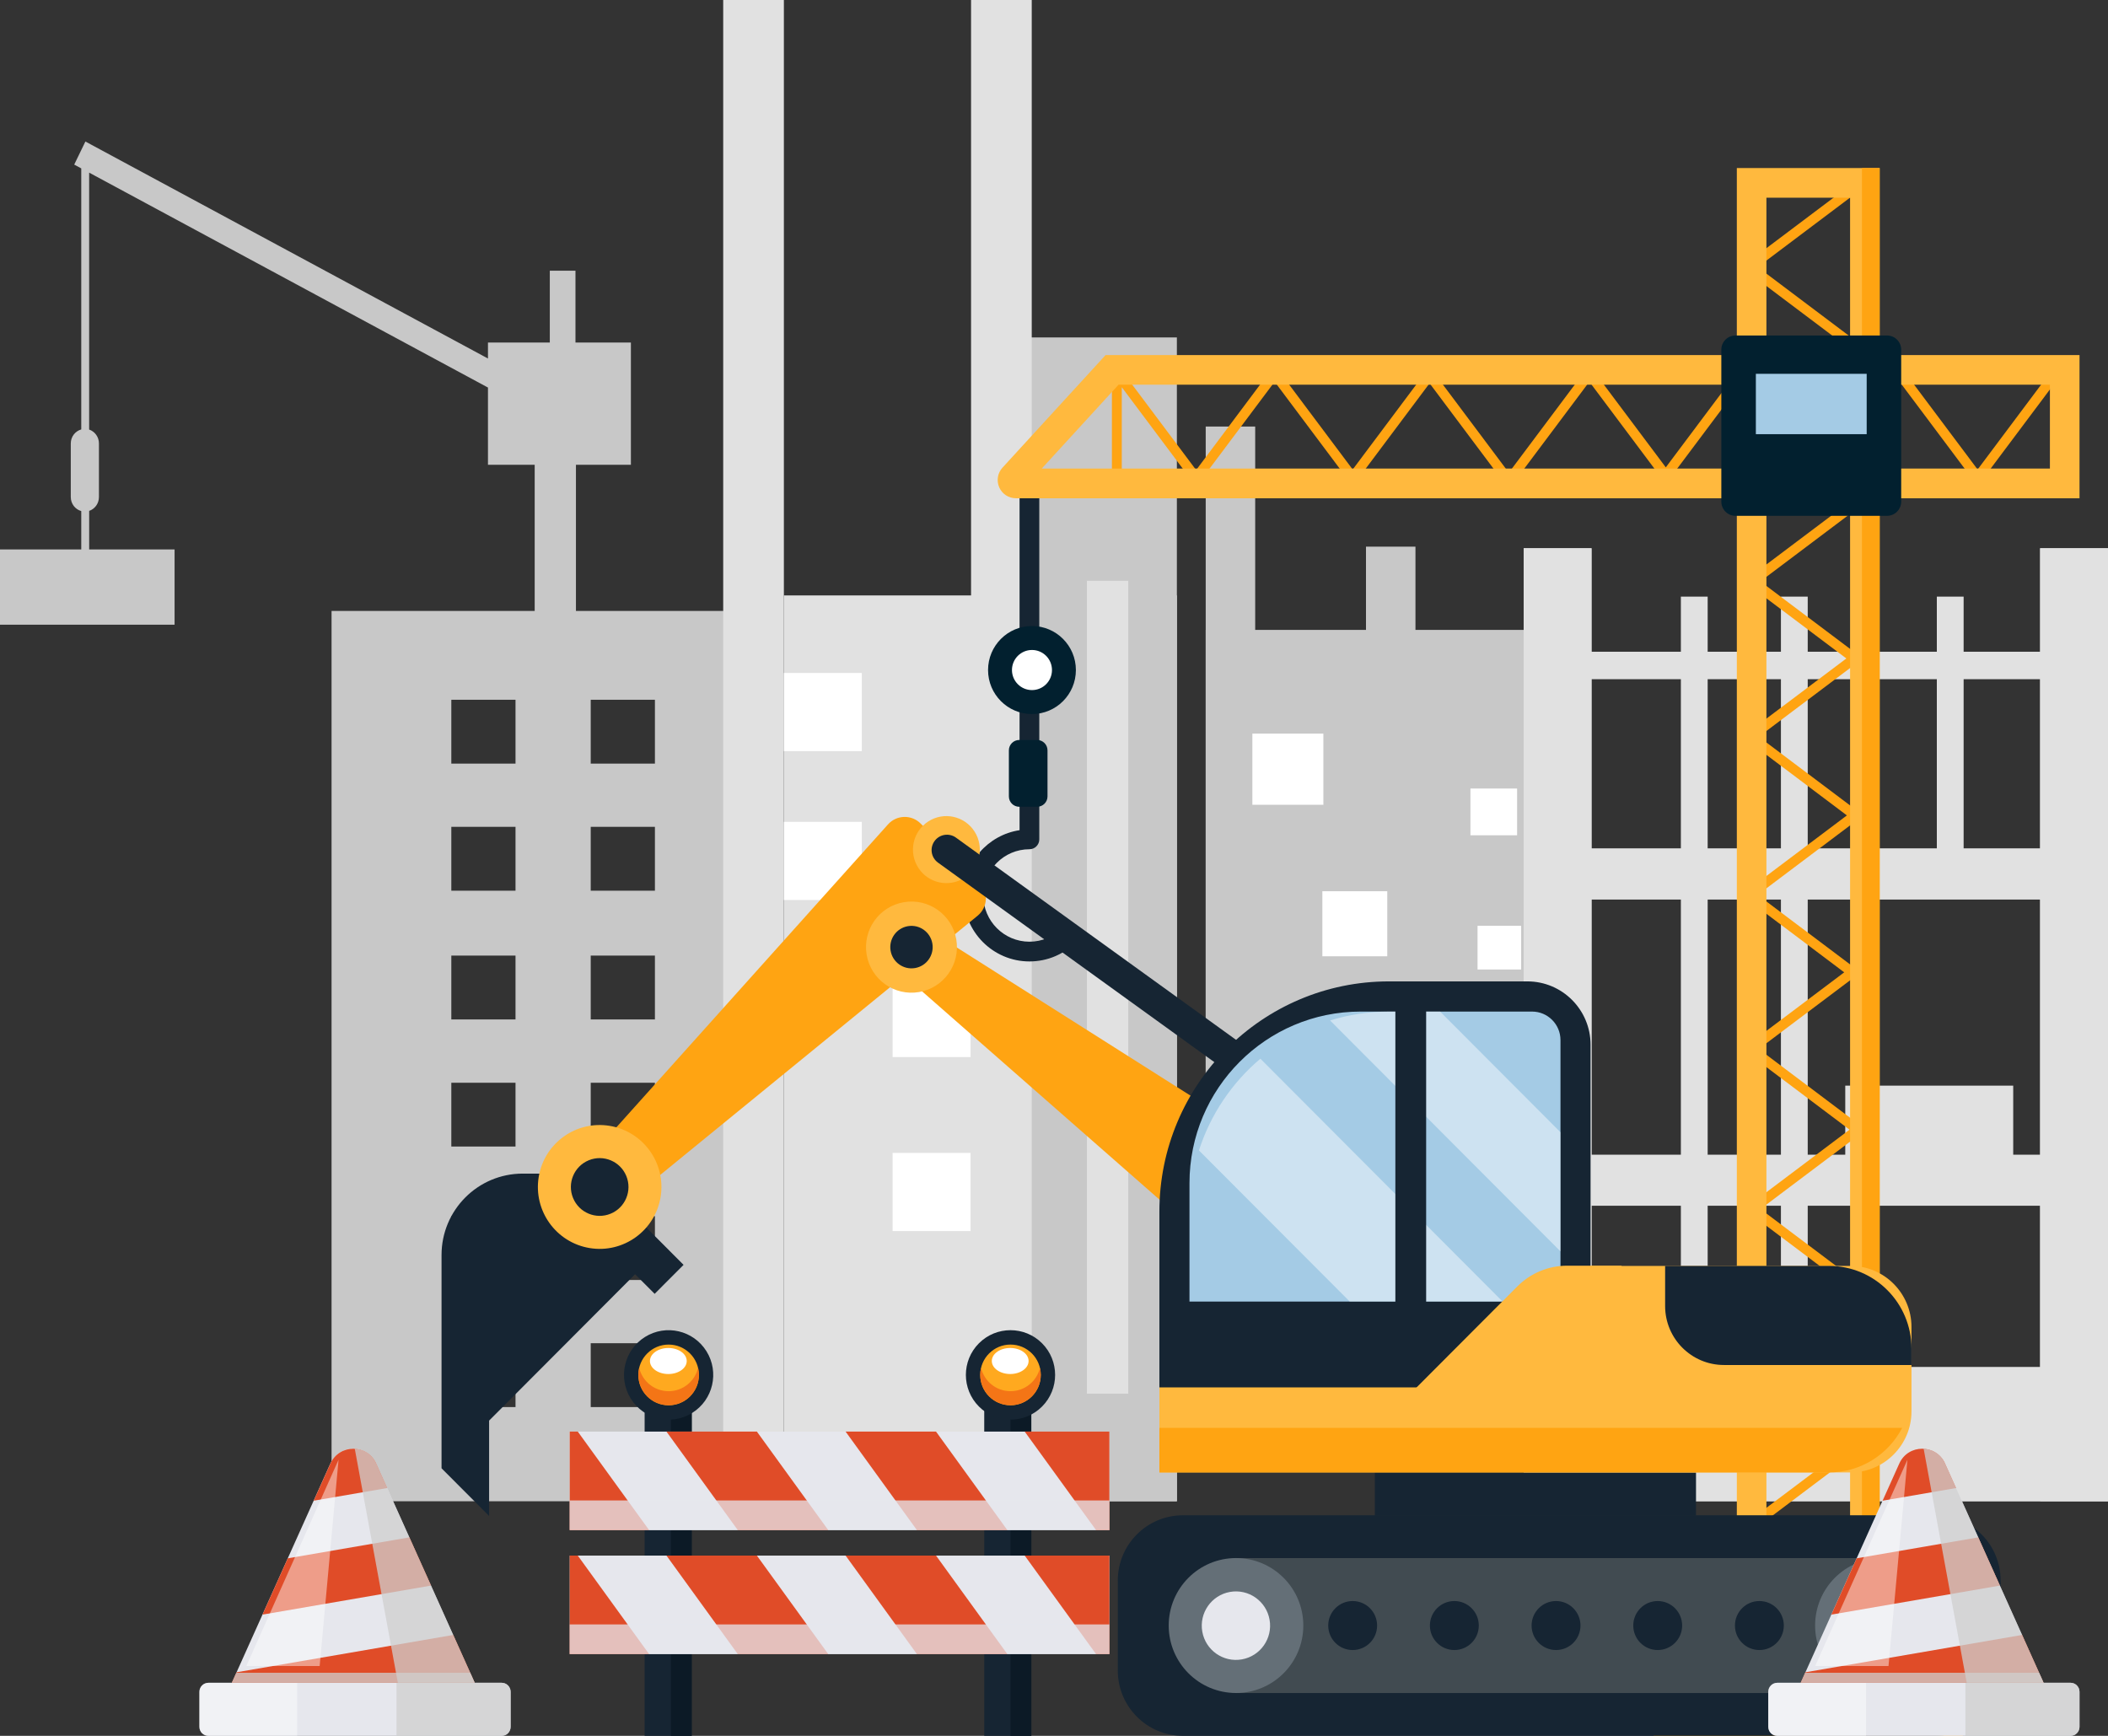 <svg width="170" height="140" viewBox="0 0 170 140" fill="none" xmlns="http://www.w3.org/2000/svg">
<rect x="0" y="0" width="170" height="140" fill="#333333" stroke="none"/>
<path d="M26.739 49.274V121.08H62.477V49.274H26.739ZM41.574 113.484H36.397V108.333H41.574V113.484ZM41.574 103.234H36.397V98.084H41.574V103.234ZM41.574 92.47H36.397V87.326H41.574V92.47ZM41.574 82.221H36.397V77.07H41.574V82.221ZM41.574 71.837H36.397V66.686H41.574V71.837ZM41.574 61.587H36.397V56.437H41.574V61.587ZM52.816 113.484H47.639V108.333H52.816V113.484ZM52.816 103.234H47.639V98.084H52.816V103.234ZM52.816 92.47H47.639V87.326H52.816V92.47ZM52.816 82.221H47.639V77.07H52.816V82.221ZM52.816 71.837H47.639V66.686H52.816V71.837ZM52.816 61.587H47.639V56.437H52.816V61.587Z" fill="#C8C8C8"/>
<path d="M7.189 41.206C7.646 41.049 7.979 40.616 7.979 40.083V35.766C7.979 35.236 7.644 34.8 7.189 34.644V13.923L39.352 31.257V37.485H43.12V51.376H46.447V37.485H50.879V27.628H46.409V21.834H44.339V27.628H39.352V28.915L6.887 11.414L5.985 13.275L6.553 13.582V34.634C6.069 34.772 5.708 35.216 5.708 35.768V40.085C5.708 40.638 6.071 41.081 6.553 41.22V44.315H0V50.382H14.079V44.315H7.191V41.208L7.189 41.206Z" fill="#C8C8C8"/>
<path d="M127.99 50.803H97.235V118.703H127.99V50.803Z" fill="#C8C8C8"/>
<path d="M101.225 34.401H97.235V102.302H101.225V34.401Z" fill="#C8C8C8"/>
<path d="M114.15 44.089H110.16V102.302H114.15V44.089Z" fill="#C8C8C8"/>
<path d="M106.724 59.167H100.998V64.907H106.724V59.167Z" fill="white"/>
<path d="M111.877 71.878H106.643V77.125H111.877V71.878Z" fill="white"/>
<path d="M122.347 63.596H118.584V67.368H122.347V63.596Z" fill="white"/>
<path d="M121.448 86.721H116.949V99.186H121.448V86.721Z" fill="white"/>
<path d="M110.731 100.743H106.724V104.761H110.731V100.743Z" fill="white"/>
<path d="M122.264 108.697H118.011V112.961H122.264V108.697Z" fill="white"/>
<path d="M103.698 89.59H100.836V92.459H103.698V89.59Z" fill="white"/>
<path d="M122.675 74.667H119.157V78.194H122.675V74.667Z" fill="white"/>
<path d="M63.217 121.078H94.91L94.91 48.022H63.217L63.217 121.078Z" fill="#E1E1E1"/>
<path d="M79.751 121.079H94.91L94.91 27.215H79.751L79.751 121.079Z" fill="#C8C8C8"/>
<path d="M63.216 0H58.323V121.08H63.216V0Z" fill="#E1E1E1"/>
<path d="M83.204 0H78.311V121.08H83.204V0Z" fill="#E1E1E1"/>
<path d="M69.501 54.278H63.216V60.579H69.501V54.278Z" fill="white"/>
<path d="M69.501 66.284H63.216V72.585H69.501V66.284Z" fill="white"/>
<path d="M78.27 78.952H71.985V85.253H78.27V78.952Z" fill="white"/>
<path d="M78.27 92.985H71.985V99.286H78.27V92.985Z" fill="white"/>
<path d="M87.656 112.4H90.992L90.992 46.841H87.656L87.656 112.4Z" fill="#E1E1E1"/>
<path d="M164.527 44.218V52.568H128.349V44.218H122.876V121.078H169.998V44.218H164.525H164.527ZM164.527 110.263H128.349V97.243H164.527V110.263ZM164.527 93.142H128.349V72.538H164.527V93.142ZM164.527 68.437H128.349V54.764H164.527V68.437Z" fill="#E1E1E1"/>
<path d="M169.998 110.263H122.876V121.078H169.998V110.263Z" fill="#E1E1E1"/>
<path d="M128.349 44.218H122.876V121.078H128.349V44.218Z" fill="#E1E1E1"/>
<path d="M170 44.218H164.527V121.078H170V44.218Z" fill="#E1E1E1"/>
<path d="M169.998 93.142H122.876V97.243H169.998V93.142Z" fill="#E1E1E1"/>
<path d="M169.998 68.438H122.876V72.538H169.998V68.438Z" fill="#E1E1E1"/>
<path d="M169.998 52.569H122.876V54.763H169.998V52.569Z" fill="#E1E1E1"/>
<path d="M137.715 48.119H135.554V110.53H137.715V48.119Z" fill="#E1E1E1"/>
<path d="M145.784 48.119H143.623V110.53H145.784V48.119Z" fill="#E1E1E1"/>
<path d="M158.357 48.119H156.196V70.103H158.357V48.119Z" fill="#E1E1E1"/>
<path d="M162.356 87.559H148.811V93.192H162.356V87.559Z" fill="#E1E1E1"/>
<path d="M141.233 136.115C141.316 136.115 141.4 136.09 141.472 136.036L150.075 129.561C150.213 129.458 150.269 129.278 150.213 129.115C150.158 128.953 150.006 128.842 149.836 128.842H149.797L141.981 122.961L149.947 116.967C150.047 116.892 150.107 116.773 150.107 116.648C150.107 116.523 150.047 116.405 149.947 116.329L142.112 110.432L150.205 104.341C150.306 104.266 150.365 104.147 150.365 104.023C150.365 103.898 150.306 103.779 150.205 103.704L141.975 97.512L150.057 91.431C150.158 91.355 150.217 91.237 150.217 91.112C150.217 90.987 150.158 90.868 150.057 90.793L141.835 84.605L149.629 78.742C149.729 78.666 149.789 78.548 149.789 78.423C149.789 78.298 149.729 78.179 149.629 78.104L141.75 72.175L149.931 66.019C150.069 65.916 150.125 65.736 150.069 65.573C150.014 65.411 149.862 65.3 149.692 65.3H149.652L141.837 59.419L149.803 53.425C149.903 53.35 149.963 53.231 149.963 53.106C149.963 52.982 149.903 52.863 149.803 52.788L141.965 46.891L150.059 40.8C150.16 40.724 150.219 40.605 150.219 40.481C150.219 40.356 150.16 40.237 150.059 40.162L141.837 33.974L149.631 28.109C149.731 28.033 149.791 27.915 149.791 27.79C149.791 27.665 149.731 27.546 149.631 27.471L141.752 21.542L149.933 15.386C150.109 15.253 150.144 15.004 150.012 14.828C149.88 14.651 149.631 14.618 149.455 14.748L140.849 21.224C140.749 21.299 140.689 21.418 140.689 21.542C140.689 21.667 140.749 21.786 140.849 21.861L148.728 27.79L140.934 33.655C140.834 33.73 140.774 33.849 140.774 33.974C140.774 34.099 140.834 34.217 140.934 34.293L149.157 40.481L141.063 46.572C140.962 46.647 140.903 46.766 140.903 46.891C140.903 47.015 140.962 47.134 141.063 47.209L148.9 53.106L140.934 59.1C140.834 59.176 140.774 59.294 140.774 59.419C140.774 59.544 140.834 59.663 140.934 59.738L148.943 65.764L140.849 71.855C140.749 71.93 140.689 72.049 140.689 72.174C140.689 72.298 140.749 72.417 140.849 72.492L148.728 78.421L140.934 84.284C140.834 84.359 140.774 84.478 140.774 84.603C140.774 84.728 140.834 84.847 140.934 84.922L149.157 91.11L141.063 97.201C140.909 97.318 140.859 97.528 140.946 97.7C140.994 97.793 141.071 97.86 141.162 97.894L149.305 104.021L141.211 110.112C141.11 110.187 141.051 110.306 141.051 110.43C141.051 110.555 141.11 110.674 141.211 110.749L149.046 116.646L141.081 122.64C140.98 122.715 140.921 122.834 140.921 122.959C140.921 123.084 140.98 123.203 141.081 123.278L149.09 129.304L140.996 135.395C140.82 135.527 140.784 135.777 140.917 135.953C140.994 136.058 141.114 136.111 141.235 136.111L141.233 136.115Z" fill="#FFA412"/>
<path d="M140.067 13.553H151.586V136.852H140.067V13.553ZM149.2 15.945H142.453V134.46H149.2V15.945Z" fill="#FFB93E"/>
<path d="M151.586 13.553H150.156V136.852H151.586V13.553Z" fill="#FFA412"/>
<path d="M165.457 29.937C165.426 29.959 165.39 29.977 165.366 30.008L159.485 37.865L153.506 29.88C153.431 29.779 153.312 29.721 153.188 29.721C153.064 29.721 152.945 29.78 152.87 29.88L146.86 37.909L140.784 29.792C140.654 29.616 140.403 29.582 140.227 29.713C140.052 29.846 140.016 30.095 140.148 30.272L146.607 38.899C146.708 39.036 146.889 39.093 147.051 39.038C147.213 38.984 147.324 38.832 147.324 38.66V38.62L153.19 30.784L159.169 38.77C159.317 38.971 159.654 38.971 159.805 38.77L165.459 31.218V29.939L165.457 29.937Z" fill="#FFA412"/>
<path d="M90.069 39.4C90.289 39.4 90.466 39.222 90.466 39.002V31.228L96.21 38.899C96.313 39.036 96.49 39.093 96.654 39.038C96.816 38.984 96.927 38.832 96.927 38.66V38.62L102.793 30.785L108.772 38.771C108.92 38.971 109.257 38.971 109.408 38.771L115.289 30.913L121.365 39.028C121.513 39.228 121.851 39.228 122.001 39.028L128.173 30.785L134.021 38.598C134.169 38.798 134.507 38.798 134.657 38.598L140.573 30.698L146.713 38.899C146.844 39.076 147.094 39.111 147.27 38.979C147.446 38.846 147.482 38.596 147.349 38.42L140.891 29.793C140.743 29.593 140.405 29.593 140.255 29.793L134.339 37.693L128.489 29.88C128.341 29.68 128.003 29.68 127.853 29.88L121.681 38.123L115.605 30.008C115.455 29.808 115.118 29.808 114.969 30.008L109.088 37.866L103.109 29.88C103.034 29.779 102.915 29.721 102.791 29.721C102.667 29.721 102.548 29.781 102.473 29.88L96.463 37.909L90.387 29.793C90.285 29.656 90.105 29.6 89.943 29.654C89.781 29.707 89.67 29.86 89.67 30.032V39C89.67 39.22 89.848 39.398 90.067 39.398L90.069 39.4Z" fill="#FFA412"/>
<path d="M158.299 140.002H133.35V136.574C133.35 135.392 134.308 134.432 135.487 134.432H156.16C157.339 134.432 158.297 135.392 158.297 136.574V140.002H158.299Z" fill="#FFA412"/>
<path d="M83.019 77.542C80.091 77.542 77.71 75.154 77.71 72.22C77.71 69.556 79.671 67.342 82.223 66.956V38.933C82.223 38.493 82.578 38.135 83.019 38.135C83.459 38.135 83.814 38.491 83.814 38.933V67.695C83.814 68.134 83.459 68.493 83.019 68.493C80.968 68.493 79.299 70.166 79.299 72.222C79.299 74.277 80.968 75.95 83.019 75.95C84.038 75.95 84.99 75.544 85.699 74.806C86.005 74.489 86.507 74.479 86.823 74.784C87.139 75.089 87.148 75.594 86.842 75.911C85.831 76.962 84.472 77.542 83.019 77.542Z" fill="#162533"/>
<path d="M82.195 65.067H83.643C84.103 65.067 84.476 64.693 84.476 64.232V60.517C84.476 60.055 84.103 59.681 83.643 59.681H82.195C81.734 59.681 81.361 60.055 81.361 60.517V64.232C81.361 64.693 81.734 65.067 82.195 65.067Z" fill="#02202F"/>
<path d="M80.583 39.305C80.348 38.77 80.451 38.147 80.846 37.717L89.159 28.638H167.703V40.186H81.928C81.346 40.186 80.818 39.842 80.583 39.307V39.305ZM165.315 31.028H90.206L84.012 37.792H165.315V31.028Z" fill="#FFB93E"/>
<path d="M139.957 41.602H152.182C152.812 41.602 153.322 41.09 153.322 40.459V28.202C153.322 27.571 152.812 27.059 152.182 27.059H139.957C139.327 27.059 138.817 27.571 138.817 28.202V40.459C138.817 41.09 139.327 41.602 139.957 41.602Z" fill="#02202F"/>
<path d="M141.602 35.017H150.539V30.149H141.602V35.017Z" fill="#A4CBE5"/>
<path d="M83.224 57.59C85.18 57.59 86.765 56.001 86.765 54.04C86.765 52.079 85.18 50.489 83.224 50.489C81.268 50.489 79.682 52.079 79.682 54.04C79.682 56.001 81.268 57.59 83.224 57.59Z" fill="#02202F"/>
<path d="M83.224 55.657C84.115 55.657 84.837 54.933 84.837 54.04C84.837 53.146 84.115 52.422 83.224 52.422C82.333 52.422 81.61 53.146 81.61 54.04C81.61 54.933 82.333 55.657 83.224 55.657Z" fill="white"/>
<path d="M48.796 95.666L55.126 102.013L52.794 104.351L51.217 102.771L39.444 114.575V122.266L35.608 118.42V101.219C35.608 97.593 38.539 94.654 42.156 94.654H46.355C47.271 94.654 48.148 95.019 48.796 95.668V95.666Z" fill="#162533"/>
<path d="M44.964 96.212L47.883 99.139L78.839 73.856C79.671 73.177 79.736 71.923 78.975 71.163L74.243 66.418C73.508 65.682 72.309 65.713 71.614 66.488L44.964 96.212Z" fill="#FFA412"/>
<path d="M53.276 96.536C53.72 93.814 51.879 91.247 49.164 90.802C46.449 90.356 43.888 92.202 43.444 94.924C43 97.646 44.841 100.213 47.556 100.659C50.27 101.104 52.831 99.258 53.276 96.536Z" fill="#FFB93E"/>
<path d="M49.244 97.887C50.43 97.399 50.997 96.038 50.51 94.848C50.022 93.659 48.665 93.091 47.479 93.579C46.292 94.068 45.725 95.428 46.213 96.618C46.7 97.808 48.057 98.376 49.244 97.887Z" fill="#162533"/>
<path d="M73.49 74.088L71.263 77.236L99.291 101.826C100.046 102.488 101.203 102.351 101.782 101.531L105.394 96.426C105.955 95.634 105.738 94.533 104.918 94.014L73.49 74.088Z" fill="#FFA412"/>
<path d="M77.121 75.772C77.46 77.773 76.115 79.672 74.121 80.011C72.124 80.352 70.23 79.003 69.892 77.003C69.552 75.001 70.897 73.102 72.892 72.764C74.889 72.423 76.783 73.772 77.121 75.772Z" fill="#FFB93E"/>
<path d="M75.191 76.099C75.349 77.032 74.723 77.917 73.793 78.076C72.863 78.234 71.98 77.606 71.822 76.674C71.664 75.741 72.29 74.856 73.22 74.697C74.15 74.539 75.033 75.167 75.191 76.099Z" fill="#162533"/>
<path d="M77.781 70.795C79.033 69.987 79.395 68.315 78.589 67.06C77.783 65.804 76.115 65.442 74.863 66.25C73.611 67.058 73.249 68.73 74.055 69.986C74.861 71.241 76.529 71.603 77.781 70.795Z" fill="#FFB93E"/>
<path d="M103.82 86.854L77.093 67.555C76.538 67.155 75.764 67.28 75.363 67.837C74.962 68.393 75.088 69.169 75.644 69.571L102.371 88.87L103.818 86.854H103.82Z" fill="#162533"/>
<path d="M156.091 122.211H95.395C92.495 122.211 90.145 124.567 90.145 127.474V134.734C90.145 137.64 92.495 139.997 95.395 139.997H156.091C158.991 139.997 161.341 137.64 161.341 134.734V127.474C161.341 124.567 158.991 122.211 156.091 122.211Z" fill="#162533"/>
<path d="M151.808 125.663H99.679V136.546H151.808V125.663Z" fill="#414B51"/>
<path d="M99.678 136.544C102.676 136.544 105.106 134.108 105.106 131.103C105.106 128.097 102.676 125.661 99.678 125.661C96.681 125.661 94.251 128.097 94.251 131.103C94.251 134.108 96.681 136.544 99.678 136.544Z" fill="#646F77"/>
<path d="M100.149 133.833C101.648 133.569 102.649 132.137 102.385 130.634C102.122 129.132 100.693 128.128 99.194 128.392C97.696 128.657 96.695 130.089 96.958 131.592C97.222 133.094 98.651 134.098 100.149 133.833Z" fill="#E6E7ED"/>
<path d="M151.807 136.544C154.805 136.544 157.235 134.108 157.235 131.103C157.235 128.097 154.805 125.661 151.807 125.661C148.81 125.661 146.38 128.097 146.38 131.103C146.38 134.108 148.81 136.544 151.807 136.544Z" fill="#646F77"/>
<path d="M152.437 133.798C153.918 133.448 154.835 131.96 154.485 130.475C154.136 128.99 152.652 128.071 151.171 128.421C149.69 128.772 148.773 130.259 149.122 131.744C149.472 133.229 150.956 134.149 152.437 133.798Z" fill="#E6E7ED"/>
<path d="M109.086 133.079C110.175 133.079 111.057 132.195 111.057 131.103C111.057 130.012 110.175 129.127 109.086 129.127C107.997 129.127 107.115 130.012 107.115 131.103C107.115 132.195 107.997 133.079 109.086 133.079Z" fill="#162533"/>
<path d="M117.287 133.079C118.375 133.079 119.258 132.195 119.258 131.103C119.258 130.012 118.375 129.127 117.287 129.127C116.198 129.127 115.315 130.012 115.315 131.103C115.315 132.195 116.198 133.079 117.287 133.079Z" fill="#162533"/>
<path d="M125.487 133.079C126.576 133.079 127.458 132.195 127.458 131.103C127.458 130.012 126.576 129.127 125.487 129.127C124.399 129.127 123.516 130.012 123.516 131.103C123.516 132.195 124.399 133.079 125.487 133.079Z" fill="#162533"/>
<path d="M133.686 133.079C134.775 133.079 135.657 132.195 135.657 131.103C135.657 130.012 134.775 129.127 133.686 129.127C132.597 129.127 131.715 130.012 131.715 131.103C131.715 132.195 132.597 133.079 133.686 133.079Z" fill="#162533"/>
<path d="M141.886 133.079C142.975 133.079 143.857 132.195 143.857 131.103C143.857 130.012 142.975 129.127 141.886 129.127C140.798 129.127 139.915 130.012 139.915 131.103C139.915 132.195 140.798 133.079 141.886 133.079Z" fill="#162533"/>
<path d="M136.775 118.753H110.875V122.246H136.775V118.753Z" fill="#162533"/>
<path d="M149.236 118.755L93.501 118.755V102.098H149.236C151.95 102.098 154.152 104.306 154.152 107.026V113.826C154.152 116.547 151.95 118.755 149.236 118.755Z" fill="#FFB93E"/>
<path d="M93.498 115.161V118.753H147.501C150.067 118.753 152.293 117.296 153.401 115.161H93.498Z" fill="#FFA412"/>
<path d="M128.27 111.894H93.499V97.708C93.499 87.466 101.792 79.151 112.007 79.151H123.176C125.989 79.151 128.272 81.44 128.272 84.26V111.894H128.27Z" fill="#162533"/>
<path d="M125.845 83.882V104.973H95.926V95.426C95.926 87.787 102.112 81.585 109.732 81.585H123.554C124.818 81.585 125.845 82.615 125.845 83.882Z" fill="#A4CBE5"/>
<g style="mix-blend-mode:overlay" opacity="0.45">
<path d="M121.174 104.969H108.847L96.69 92.785C97.621 89.872 99.363 87.313 101.644 85.387L121.174 104.969Z" fill="white"/>
</g>
<g style="mix-blend-mode:overlay" opacity="0.45">
<path d="M125.845 91.314V100.926L107.265 82.303C108.764 81.835 110.358 81.586 112.009 81.586H116.139L125.845 91.317V91.314Z" fill="white"/>
</g>
<path d="M154.152 108.765C154.152 105.082 151.174 102.098 147.502 102.098H134.284V105.333C134.284 107.961 136.41 110.09 139.029 110.09H154.152V108.765Z" fill="#162533"/>
<path d="M130.769 102.08H126.382C124.877 102.08 123.435 102.68 122.372 103.745L111.758 114.387H130.771V102.08H130.769Z" fill="#FFB93E"/>
<path d="M115.012 80.791H112.529V106.434H115.012V80.791Z" fill="#162533"/>
<path d="M55.782 113.439H51.986V140.004H55.782V113.439Z" fill="#162533"/>
<path d="M55.784 113.439H54.101V140.004H55.784V113.439Z" fill="#0C1A26"/>
<path d="M55.823 113.954C57.51 112.9 58.026 110.675 56.975 108.984C55.925 107.292 53.706 106.775 52.018 107.828C50.331 108.882 49.815 111.107 50.866 112.798C51.916 114.489 54.136 115.007 55.823 113.954Z" fill="#162533"/>
<path d="M53.921 113.338C55.27 113.338 56.363 112.243 56.363 110.891C56.363 109.539 55.27 108.443 53.921 108.443C52.573 108.443 51.48 109.539 51.48 110.891C51.48 112.243 52.573 113.338 53.921 113.338Z" fill="#FFA91F"/>
<path d="M56.363 110.891C56.363 112.241 55.27 113.338 53.921 113.338C52.572 113.338 51.48 112.241 51.48 110.891C51.48 110.695 51.504 110.506 51.547 110.324C51.802 111.403 52.768 112.203 53.921 112.203C55.075 112.203 56.041 111.403 56.295 110.324C56.339 110.506 56.363 110.696 56.363 110.891Z" fill="#F47516"/>
<path d="M55.381 109.768C55.381 109.188 54.718 108.719 53.898 108.719C53.078 108.719 52.415 109.188 52.415 109.768C52.415 110.348 53.078 110.818 53.898 110.818C54.718 110.818 55.381 110.348 55.381 109.768Z" fill="white"/>
<path d="M83.171 113.439H79.374V140.004H83.171V113.439Z" fill="#162533"/>
<path d="M83.171 113.439H81.488V140.004H83.171V113.439Z" fill="#0C1A26"/>
<path d="M84.036 113.441C85.442 112.032 85.442 109.747 84.036 108.338C82.631 106.93 80.352 106.93 78.947 108.338C77.542 109.747 77.542 112.032 78.947 113.441C80.352 114.85 82.631 114.85 84.036 113.441Z" fill="#162533"/>
<path d="M81.492 113.337C82.84 113.337 83.933 112.242 83.933 110.89C83.933 109.538 82.84 108.442 81.492 108.442C80.144 108.442 79.051 109.538 79.051 110.89C79.051 112.242 80.144 113.337 81.492 113.337Z" fill="#FFA91F"/>
<path d="M83.933 110.89C83.933 112.24 82.841 113.337 81.492 113.337C80.143 113.337 79.051 112.24 79.051 110.89C79.051 110.694 79.075 110.505 79.118 110.323C79.373 111.402 80.338 112.202 81.492 112.202C82.645 112.202 83.611 111.402 83.866 110.323C83.909 110.505 83.933 110.696 83.933 110.89Z" fill="#F47516"/>
<path d="M82.951 109.767C82.951 109.187 82.288 108.718 81.468 108.718C80.648 108.718 79.985 109.187 79.985 109.767C79.985 110.347 80.648 110.817 81.468 110.817C82.288 110.817 82.951 110.347 82.951 109.767Z" fill="white"/>
<path d="M89.465 115.461H45.946V123.405H89.465V115.461Z" fill="#E6E7ED"/>
<path d="M52.347 123.405H45.946V115.461H46.596L52.347 123.405Z" fill="#E04C28"/>
<path d="M66.793 123.405H59.499L53.748 115.461H61.04L66.793 123.405Z" fill="#E04C28"/>
<path d="M81.237 123.405H73.945L68.194 115.461H75.486L81.237 123.405Z" fill="#E04C28"/>
<path d="M89.466 115.461V123.405H88.391L82.638 115.461H89.466Z" fill="#E04C28"/>
<g style="mix-blend-mode:multiply" opacity="0.75">
<path d="M89.465 121.014H45.946V123.406H89.465V121.014Z" fill="#E6E7ED"/>
</g>
<path d="M89.465 125.462H45.946V133.406H89.465V125.462Z" fill="#E6E7ED"/>
<path d="M52.347 133.406H45.946V125.462H46.596L52.347 133.406Z" fill="#E04C28"/>
<path d="M66.793 133.406H59.499L53.748 125.462H61.04L66.793 133.406Z" fill="#E04C28"/>
<path d="M81.237 133.406H73.945L68.194 125.462H75.486L81.237 133.406Z" fill="#E04C28"/>
<path d="M89.466 125.462V133.406H88.391L82.638 125.462H89.466Z" fill="#E04C28"/>
<g style="mix-blend-mode:multiply" opacity="0.75">
<path d="M89.465 131.013H45.946V133.405H89.465V131.013Z" fill="#E6E7ED"/>
</g>
<path d="M40.45 135.72H16.81C16.407 135.72 16.081 136.047 16.081 136.45V139.272C16.081 139.676 16.407 140.003 16.81 140.003H40.45C40.852 140.003 41.179 139.676 41.179 139.272V136.45C41.179 136.047 40.852 135.72 40.45 135.72Z" fill="#E6E7ED"/>
<g style="mix-blend-mode:multiply" opacity="0.75">
<path d="M40.452 135.72H31.977V140.003H40.452C40.855 140.003 41.181 139.676 41.181 139.272V136.448C41.181 136.045 40.855 135.718 40.452 135.718V135.72Z" fill="#CFCFCF"/>
</g>
<g style="mix-blend-mode:overlay" opacity="0.45">
<path d="M23.966 135.72H16.81C16.407 135.72 16.081 136.046 16.081 136.45V139.274C16.081 139.678 16.407 140.005 16.81 140.005H23.966V135.722V135.72Z" fill="white"/>
</g>
<path d="M38.283 135.718H18.698L26.644 118.033C27.021 117.194 27.827 116.796 28.609 116.841C28.649 116.843 28.69 116.847 28.732 116.851C28.735 116.851 28.739 116.851 28.745 116.851C28.781 116.857 28.816 116.861 28.854 116.869C28.862 116.869 28.868 116.871 28.878 116.873C28.919 116.881 28.961 116.891 29.002 116.901C29.036 116.909 29.065 116.919 29.097 116.929C29.115 116.931 29.131 116.936 29.148 116.944C29.178 116.954 29.207 116.964 29.235 116.976C29.245 116.978 29.255 116.984 29.267 116.99C29.292 117 29.318 117.01 29.344 117.024C29.367 117.031 29.389 117.041 29.413 117.055C29.427 117.061 29.437 117.067 29.448 117.073C29.478 117.087 29.504 117.103 29.531 117.119C29.549 117.129 29.565 117.14 29.583 117.152C29.601 117.162 29.616 117.172 29.632 117.184C29.658 117.202 29.681 117.218 29.707 117.237C29.741 117.261 29.772 117.287 29.802 117.315C29.824 117.332 29.846 117.35 29.865 117.372C29.881 117.386 29.897 117.402 29.913 117.416C29.932 117.435 29.952 117.457 29.972 117.479C29.986 117.493 29.998 117.505 30.007 117.519C30.033 117.548 30.057 117.578 30.078 117.608C30.086 117.616 30.092 117.624 30.096 117.631C30.126 117.671 30.154 117.711 30.181 117.752C30.201 117.784 30.221 117.818 30.241 117.849C30.274 117.909 30.306 117.968 30.333 118.031L38.279 135.716L38.283 135.718Z" fill="#E6E7ED"/>
<path d="M30.337 118.037C29.62 116.443 27.363 116.443 26.646 118.037L25.299 121.035L31.224 120.014L30.335 118.037H30.337Z" fill="#E04C28"/>
<path d="M33.014 123.992L23.209 125.681L21.169 130.222L34.762 127.881L33.014 123.992Z" fill="#E04C28"/>
<path d="M38.283 135.72H18.698L19.079 134.872L36.551 131.862L38.283 135.72Z" fill="#E04C28"/>
<g style="mix-blend-mode:multiply" opacity="0.75">
<path d="M38.283 135.719H18.698L19.063 134.911H37.92L38.283 135.719Z" fill="#CFCFCF"/>
</g>
<g style="mix-blend-mode:multiply" opacity="0.75">
<path d="M38.283 135.72H32.085L28.611 116.843C28.651 116.845 28.692 116.849 28.733 116.853C28.738 116.853 28.741 116.853 28.747 116.853C28.783 116.859 28.819 116.863 28.856 116.87C28.864 116.87 28.87 116.872 28.88 116.874C28.921 116.882 28.963 116.892 29.004 116.902C29.038 116.91 29.067 116.92 29.099 116.93C29.117 116.932 29.133 116.938 29.15 116.946C29.18 116.956 29.209 116.966 29.237 116.977C29.247 116.979 29.257 116.985 29.269 116.991C29.294 117.001 29.32 117.011 29.346 117.025C29.369 117.033 29.391 117.043 29.415 117.057C29.429 117.063 29.439 117.069 29.451 117.074C29.48 117.088 29.506 117.104 29.534 117.12C29.551 117.13 29.567 117.142 29.585 117.154C29.603 117.164 29.618 117.173 29.634 117.185C29.66 117.203 29.684 117.219 29.709 117.239C29.743 117.263 29.774 117.288 29.804 117.316C29.826 117.334 29.848 117.352 29.867 117.373C29.883 117.387 29.899 117.403 29.915 117.417C29.934 117.437 29.954 117.459 29.974 117.48C29.988 117.494 30 117.506 30.009 117.52C30.035 117.55 30.059 117.579 30.081 117.609C30.088 117.617 30.094 117.625 30.098 117.633C30.128 117.672 30.156 117.712 30.183 117.754C30.203 117.785 30.223 117.819 30.242 117.851C30.276 117.91 30.308 117.969 30.335 118.033L38.281 135.718L38.283 135.72Z" fill="#CFCFCF"/>
</g>
<g style="mix-blend-mode:overlay" opacity="0.45">
<path d="M27.303 117.731L19.865 134.369H25.779L27.303 117.731Z" fill="white"/>
</g>
<path d="M166.972 135.72H143.332C142.929 135.72 142.603 136.047 142.603 136.45V139.272C142.603 139.676 142.929 140.003 143.332 140.003H166.972C167.374 140.003 167.701 139.676 167.701 139.272V136.45C167.701 136.047 167.374 135.72 166.972 135.72Z" fill="#E6E7ED"/>
<g style="mix-blend-mode:multiply" opacity="0.75">
<path d="M166.974 135.72H158.499V140.003H166.974C167.377 140.003 167.703 139.676 167.703 139.272V136.448C167.703 136.045 167.377 135.718 166.974 135.718V135.72Z" fill="#CFCFCF"/>
</g>
<g style="mix-blend-mode:overlay" opacity="0.45">
<path d="M150.488 135.72H143.332C142.929 135.72 142.603 136.046 142.603 136.45V139.274C142.603 139.678 142.929 140.005 143.332 140.005H150.488V135.722V135.72Z" fill="white"/>
</g>
<path d="M164.805 135.718H145.22L153.166 118.033C153.543 117.194 154.349 116.796 155.131 116.841C155.171 116.843 155.212 116.847 155.253 116.851C155.257 116.851 155.261 116.851 155.267 116.851C155.303 116.857 155.338 116.861 155.376 116.869C155.384 116.869 155.39 116.871 155.4 116.873C155.441 116.881 155.483 116.891 155.524 116.901C155.558 116.909 155.587 116.919 155.619 116.929C155.637 116.931 155.652 116.936 155.67 116.944C155.7 116.954 155.729 116.964 155.757 116.976C155.767 116.978 155.777 116.984 155.789 116.99C155.814 117 155.84 117.01 155.866 117.024C155.889 117.031 155.911 117.041 155.935 117.055C155.949 117.061 155.959 117.067 155.97 117.073C156 117.087 156.026 117.103 156.053 117.119C156.071 117.129 156.087 117.14 156.105 117.152C156.123 117.162 156.138 117.172 156.154 117.184C156.18 117.202 156.204 117.218 156.229 117.237C156.263 117.261 156.294 117.287 156.324 117.315C156.346 117.332 156.367 117.35 156.387 117.372C156.403 117.386 156.419 117.402 156.435 117.416C156.454 117.435 156.474 117.457 156.494 117.479C156.508 117.493 156.52 117.505 156.529 117.519C156.555 117.548 156.579 117.578 156.601 117.608C156.608 117.616 156.614 117.624 156.618 117.631C156.648 117.671 156.676 117.711 156.703 117.752C156.723 117.784 156.743 117.818 156.762 117.849C156.796 117.909 156.828 117.968 156.855 118.031L164.801 135.716L164.805 135.718Z" fill="#E6E7ED"/>
<path d="M156.859 118.037C156.142 116.443 153.885 116.443 153.168 118.037L151.821 121.035L157.746 120.014L156.857 118.037H156.859Z" fill="#E04C28"/>
<path d="M159.536 123.992L149.731 125.681L147.691 130.222L161.284 127.881L159.536 123.992Z" fill="#E04C28"/>
<path d="M164.803 135.72H145.22L145.601 134.872L163.073 131.862L164.803 135.72Z" fill="#E04C28"/>
<g style="mix-blend-mode:multiply" opacity="0.75">
<path d="M164.805 135.719H145.22L145.583 134.911H164.442L164.805 135.719Z" fill="#CFCFCF"/>
</g>
<g style="mix-blend-mode:multiply" opacity="0.75">
<path d="M164.805 135.72H158.607L155.133 116.843C155.173 116.845 155.214 116.849 155.256 116.853C155.259 116.853 155.263 116.853 155.269 116.853C155.305 116.859 155.34 116.863 155.378 116.87C155.386 116.87 155.392 116.872 155.402 116.874C155.443 116.882 155.485 116.892 155.526 116.902C155.56 116.91 155.589 116.92 155.621 116.93C155.639 116.932 155.654 116.938 155.672 116.946C155.702 116.956 155.732 116.966 155.759 116.977C155.769 116.979 155.779 116.985 155.791 116.991C155.816 117.001 155.842 117.011 155.868 117.025C155.891 117.033 155.913 117.043 155.937 117.057C155.951 117.063 155.961 117.069 155.972 117.074C156.002 117.088 156.028 117.104 156.055 117.12C156.073 117.13 156.089 117.142 156.107 117.154C156.125 117.164 156.14 117.173 156.156 117.185C156.182 117.203 156.206 117.219 156.231 117.239C156.265 117.263 156.296 117.288 156.326 117.316C156.348 117.334 156.369 117.352 156.389 117.373C156.405 117.387 156.421 117.403 156.437 117.417C156.456 117.437 156.476 117.459 156.496 117.48C156.51 117.494 156.522 117.506 156.531 117.52C156.557 117.55 156.581 117.579 156.603 117.609C156.61 117.617 156.616 117.625 156.62 117.633C156.65 117.672 156.678 117.712 156.705 117.754C156.725 117.785 156.745 117.819 156.764 117.851C156.798 117.91 156.83 117.969 156.857 118.033L164.803 135.718L164.805 135.72Z" fill="#CFCFCF"/>
</g>
<g style="mix-blend-mode:overlay" opacity="0.45">
<path d="M153.825 117.731L146.385 134.369H152.299L153.825 117.731Z" fill="white"/>
</g>
</svg>
